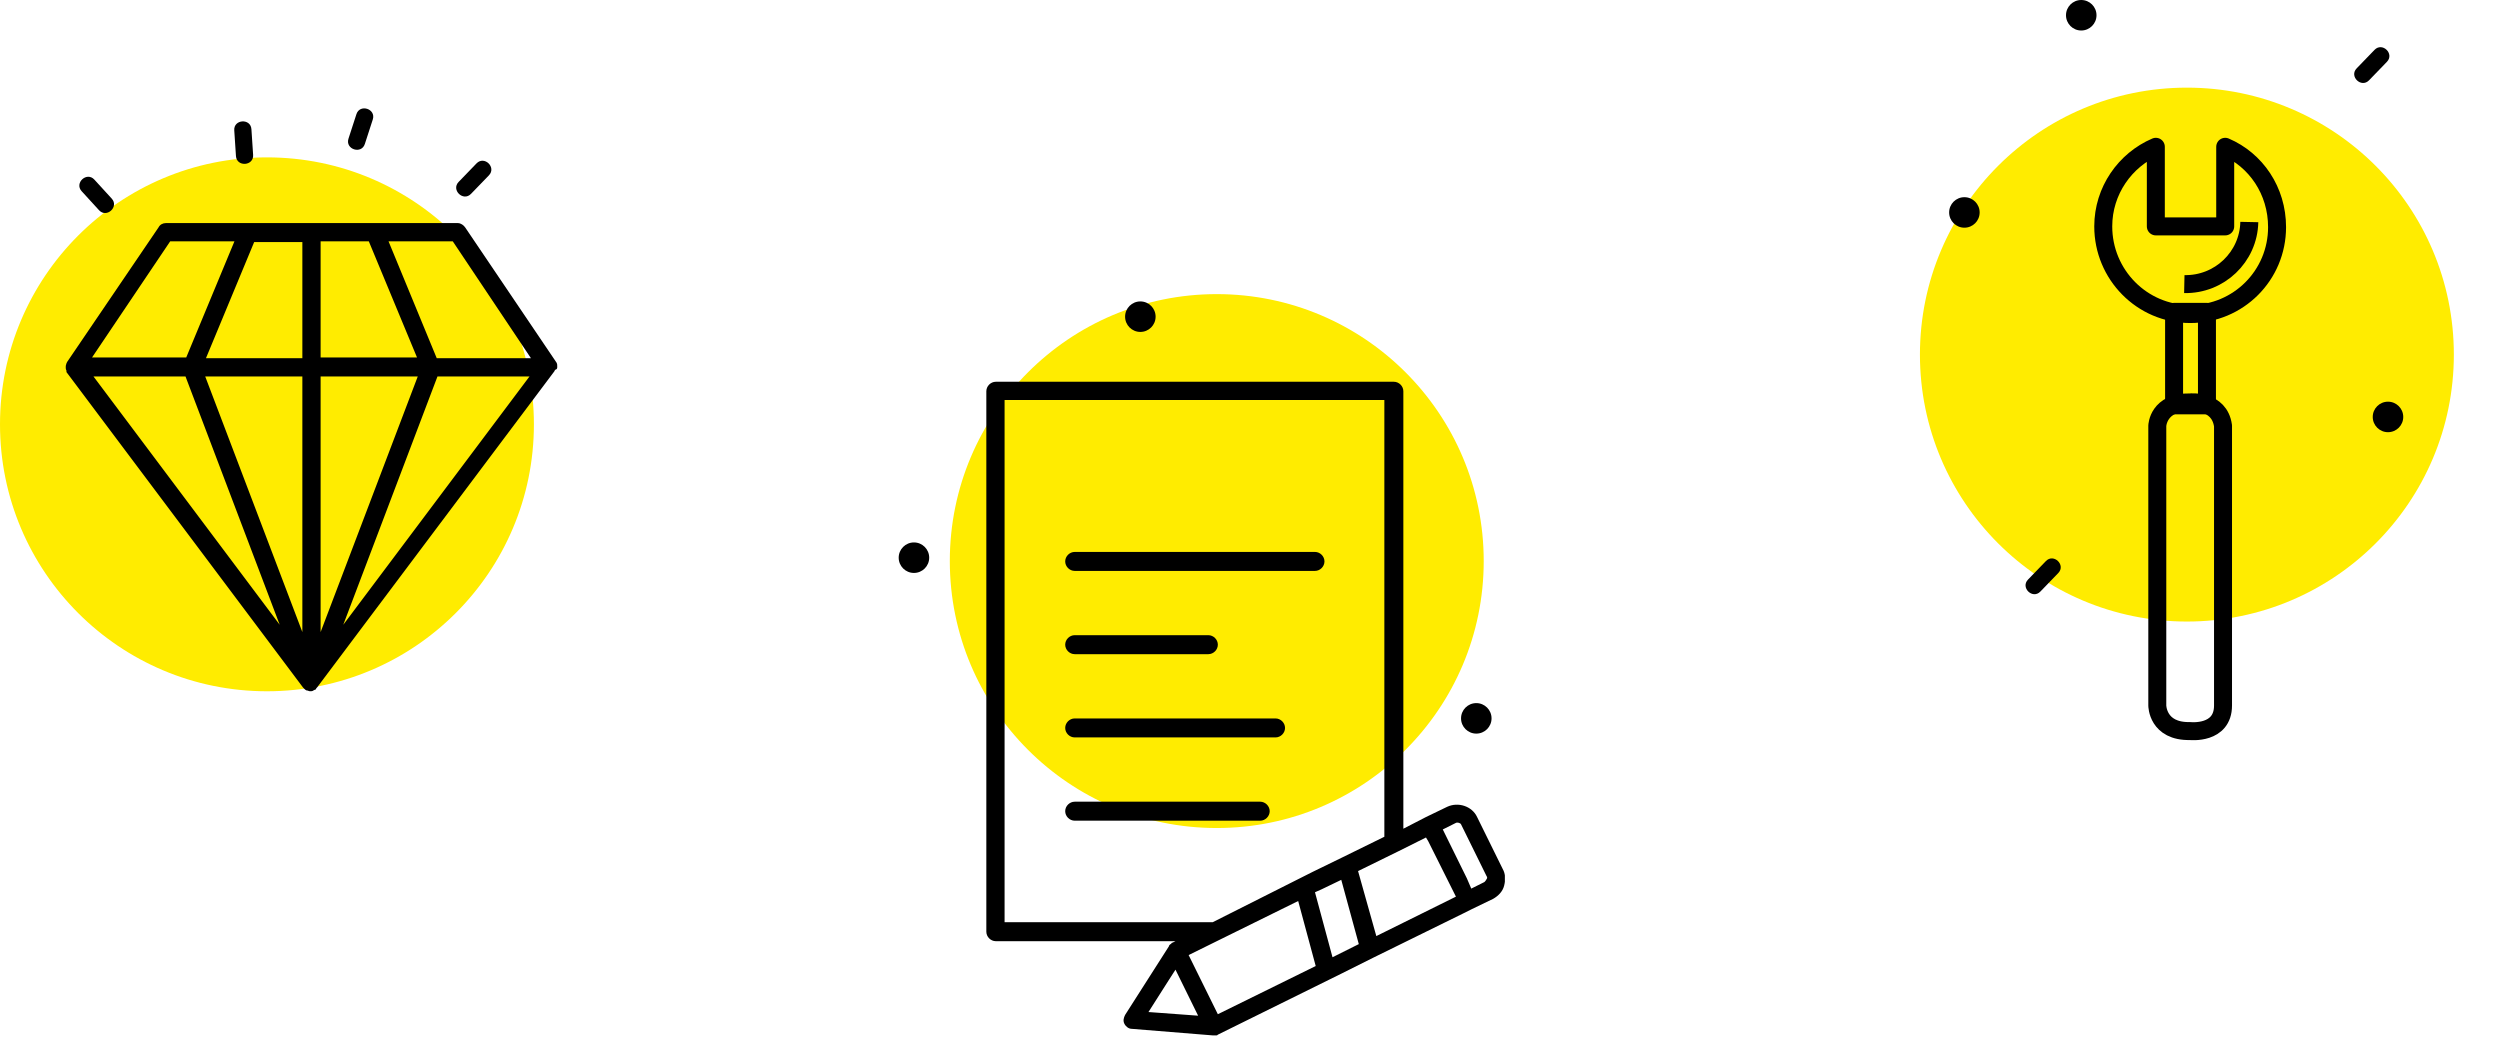 <svg width="306" height="127" viewBox="0 0 306 127" fill="none" xmlns="http://www.w3.org/2000/svg">
<path d="M-0 51.937C-0 69.983 14.629 84.612 32.675 84.612C50.721 84.612 65.35 69.983 65.35 51.937C65.35 33.891 50.721 19.262 32.675 19.262C14.629 19.262 -0 33.891 -0 51.937Z" fill="#FFEC00"/>
<path d="M68.207 44.828C68.207 44.649 68.207 44.56 68.117 44.381L56.943 27.843C56.764 27.575 56.407 27.307 56.049 27.307H20.292C19.935 27.307 19.577 27.486 19.398 27.843L8.224 44.292L8.135 44.471C8.135 44.56 8.045 44.649 8.045 44.917C8.045 45.096 8.045 45.186 8.135 45.364V45.454V45.543L37.098 84.161L37.277 84.34C37.366 84.429 37.366 84.429 37.545 84.518H37.634C37.813 84.608 37.903 84.608 37.992 84.608C38.081 84.608 38.26 84.608 38.349 84.518L38.528 84.429C38.618 84.429 38.707 84.34 38.707 84.25L38.796 84.161L67.849 45.454L67.938 45.275C68.207 45.186 68.207 45.096 68.207 44.828ZM64.988 43.845H53.457L47.557 29.542H55.423L64.988 43.845ZM39.243 43.845V29.542H45.143L51.043 43.755H39.243V43.845ZM51.133 46.08L39.243 77.367V46.08H51.133ZM64.81 46.08L42.015 76.473L53.546 46.08H64.81ZM37.009 46.08V77.367L25.119 46.08H37.009ZM25.209 43.845L31.109 29.631H37.009V43.845H25.209ZM28.695 29.542L22.795 43.755H11.264L20.828 29.542H28.695ZM22.706 46.08L34.237 76.473L11.442 46.08H22.706Z" fill="black"/>
<path d="M9.993 23.402C10.696 24.171 11.398 24.939 12.123 25.731C13.045 26.739 14.599 25.318 13.677 24.31C12.974 23.542 12.272 22.774 11.547 21.982C10.625 20.973 9.071 22.394 9.993 23.402Z" fill="black"/>
<path d="M58.329 19.998C57.606 20.747 56.882 21.495 56.136 22.267C55.186 23.249 56.7 24.713 57.65 23.73C58.373 22.982 59.097 22.234 59.843 21.462C60.793 20.48 59.279 19.016 58.329 19.998Z" fill="black"/>
<path d="M28.673 15.953C28.742 16.992 28.81 18.031 28.881 19.102C28.971 20.465 31.072 20.327 30.982 18.963C30.913 17.924 30.845 16.886 30.774 15.815C30.684 14.451 28.583 14.59 28.673 15.953Z" fill="black"/>
<path d="M43.626 13.975C43.305 14.965 42.984 15.955 42.653 16.976C42.231 18.276 44.234 18.926 44.656 17.626C44.977 16.636 45.298 15.646 45.629 14.624C46.051 13.325 44.048 12.675 43.626 13.975Z" fill="black"/>
<path d="M116.257 68.675C116.257 86.721 130.886 101.35 148.932 101.35C166.978 101.35 181.607 86.721 181.607 68.675C181.607 50.629 166.978 36 148.932 36C130.886 36 116.257 50.629 116.257 68.675Z" fill="#FFEC00"/>
<g clip-path="url(#clip0)">
<path d="M131.543 69.88H160.953C161.579 69.88 162.115 69.344 162.115 68.718C162.115 68.092 161.579 67.556 160.953 67.556H131.543C130.917 67.556 130.381 68.092 130.381 68.718C130.381 69.344 130.917 69.88 131.543 69.88Z" fill="black"/>
<path d="M131.543 80.07H147.902C148.528 80.07 149.064 79.534 149.064 78.908C149.064 78.282 148.528 77.746 147.902 77.746H131.543C130.917 77.746 130.381 78.282 130.381 78.908C130.381 79.534 130.917 80.07 131.543 80.07Z" fill="black"/>
<path d="M131.543 90.261H156.126C156.752 90.261 157.288 89.725 157.288 89.099C157.288 88.473 156.752 87.937 156.126 87.937H131.543C130.917 87.937 130.381 88.473 130.381 89.099C130.381 89.725 130.917 90.261 131.543 90.261Z" fill="black"/>
<path d="M155.411 99.29C155.411 98.664 154.874 98.128 154.249 98.128H131.543C130.917 98.128 130.381 98.664 130.381 99.29C130.381 99.916 130.917 100.452 131.543 100.452H154.249C154.874 100.452 155.411 99.916 155.411 99.29Z" fill="black"/>
<path d="M183.927 106.352L180.798 100.005C180.173 98.664 178.474 98.128 177.133 98.754L174.541 100.005L171.77 101.435V47.889C171.77 47.263 171.233 46.727 170.608 46.727H121.889C121.263 46.727 120.727 47.263 120.727 47.889V114.04C120.727 114.665 121.263 115.202 121.889 115.202H143.879L143.522 115.38C143.432 115.38 143.343 115.47 143.343 115.559C143.343 115.559 143.343 115.559 143.253 115.559C143.164 115.649 143.075 115.738 143.075 115.827L137.711 124.23C137.532 124.588 137.443 124.945 137.622 125.303C137.801 125.661 138.158 125.929 138.516 125.929L148.438 126.733H148.528C148.617 126.733 148.706 126.733 148.796 126.733H148.885C148.975 126.733 148.975 126.733 149.064 126.644L164.261 119.135L168.194 117.168L179.1 111.805L180.173 111.268L182.765 110.017C183.391 109.659 183.927 109.123 184.106 108.408C184.285 107.693 184.285 106.978 183.927 106.352ZM143.075 119.94L143.879 118.688L146.65 124.32L140.572 123.873L143.075 119.94ZM145.488 116.9L158.897 110.285L161.043 118.241L149.064 124.141L145.488 116.9ZM122.961 48.962H169.445V102.419L164.35 104.922L160.685 106.709L148.438 112.878H122.961V48.962ZM171.144 104.206L174.541 102.508L174.809 102.955L178.206 109.749L168.462 114.576L166.227 106.62L171.144 104.206ZM163.099 117.168L160.953 109.212L161.758 108.855L164.171 107.693L166.317 115.559L163.099 117.168ZM181.692 107.961L180.083 108.765L179.547 107.514L176.597 101.525L178.206 100.72C178.385 100.631 178.742 100.72 178.832 100.899L181.96 107.246C182.05 107.335 182.05 107.514 181.96 107.603C181.871 107.782 181.782 107.872 181.692 107.961Z" fill="black"/>
<ellipse cx="180.699" cy="87.927" rx="1.867" ry="1.867" fill="black"/>
</g>
<circle cx="139.579" cy="38.761" r="1.867" fill="black"/>
<circle cx="111.867" cy="68.261" r="1.867" fill="black"/>
<path d="M235 43.402C235 61.448 249.629 76.077 267.675 76.077C285.721 76.077 300.351 61.448 300.351 43.402C300.351 25.356 285.721 10.727 267.675 10.727C249.629 10.727 235 25.356 235 43.402Z" fill="#FFEC00"/>
<path d="M250.421 68.675C249.697 69.423 248.973 70.171 248.227 70.943C247.277 71.925 248.791 73.389 249.741 72.407C250.464 71.658 251.188 70.91 251.934 70.138C252.884 69.156 251.37 67.692 250.421 68.675Z" fill="black"/>
<ellipse cx="292.29" cy="51.033" rx="1.867" ry="1.867" fill="black"/>
<circle cx="254.745" cy="1.867" r="1.867" fill="black"/>
<circle cx="240.442" cy="26.003" r="1.867" fill="black"/>
<path d="M290.647 6.1C289.924 6.849 289.2 7.597 288.454 8.369C287.504 9.351 289.018 10.815 289.967 9.832C290.691 9.084 291.415 8.336 292.161 7.564C293.111 6.582 291.597 5.118 290.647 6.1Z" fill="black"/>
<path d="M272.366 17.968V27.712H263.874V17.968C260.119 19.577 257.438 23.332 257.438 27.712C257.438 33.612 262.175 38.439 268.075 38.439C273.975 38.439 278.713 33.701 278.713 27.801C278.713 23.332 276.121 19.577 272.366 17.968Z" stroke="black" stroke-width="2.2" stroke-miterlimit="10" stroke-linejoin="round"/>
<path d="M275.316 27.175C275.227 31.466 271.651 34.863 267.36 34.774" stroke="black" stroke-width="2.2" stroke-miterlimit="10" stroke-linejoin="round"/>
<path d="M270.131 38.171H266.108V49.613H270.131V38.171Z" stroke="black" stroke-width="2.2" stroke-miterlimit="10" stroke-linejoin="round"/>
<path d="M272.098 52.116V86.354C272.098 89.929 268.075 89.482 268.075 89.482C264.053 89.572 264.053 86.354 264.053 86.354V52.116C264.053 52.116 264.142 49.166 268.075 49.256C268.075 49.256 271.651 48.898 272.098 52.116Z" stroke="black" stroke-width="2.2" stroke-miterlimit="10" stroke-linejoin="round"/>
<defs>
<clipPath id="clip0">
<rect x="120.727" y="46.727" width="63.469" height="80.006" fill="white"/>
</clipPath>
</defs>
</svg>
